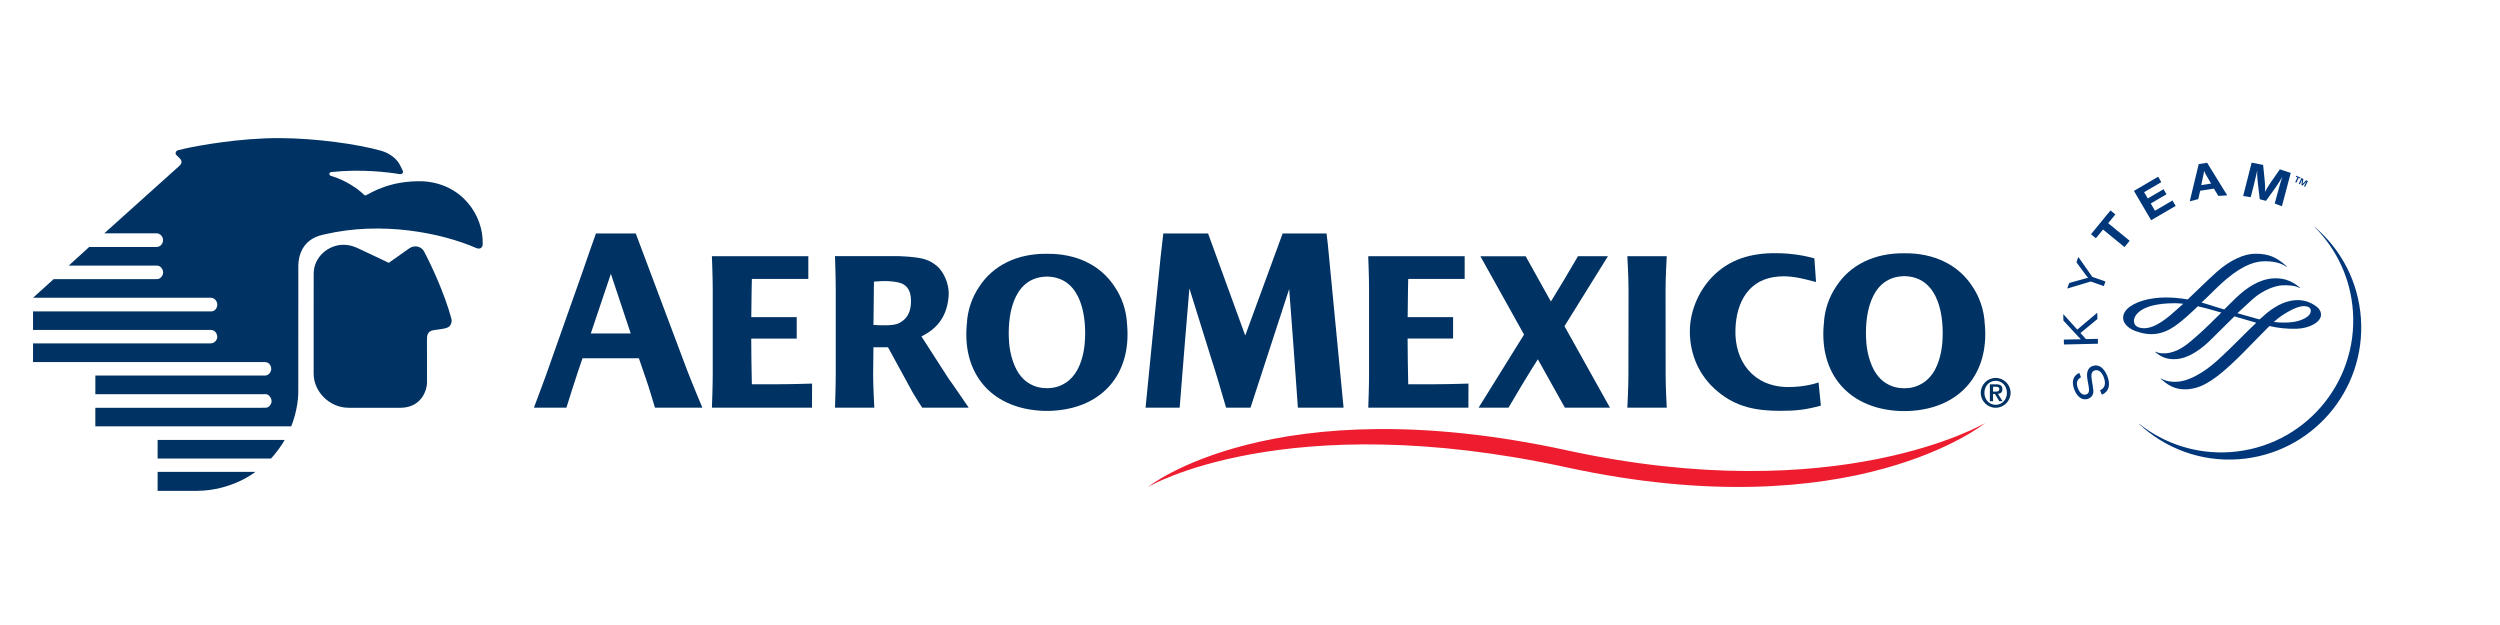 <?xml version="1.0" encoding="utf-8"?>
<!-- Generator: Adobe Illustrator 16.0.0, SVG Export Plug-In . SVG Version: 6.00 Build 0)  -->
<!DOCTYPE svg PUBLIC "-//W3C//DTD SVG 1.1//EN" "http://www.w3.org/Graphics/SVG/1.1/DTD/svg11.dtd">
<svg version="1.1" id="Layer_1" xmlns="http://www.w3.org/2000/svg" xmlns:xlink="http://www.w3.org/1999/xlink" x="0px" y="0px"
	 width="128px" height="32px" viewBox="0 0 128 32" enable-background="new 0 0 128 32" xml:space="preserve">
<g>
	<polygon fill="#00377B" points="117.63,9.079 117.545,9.042 117.564,8.995 117.793,9.099 117.773,9.146 117.687,9.106 
		117.576,9.354 117.517,9.328 	"/>
	<polygon fill="#00377B" points="117.839,9.116 117.932,9.162 117.893,9.416 117.895,9.416 118.07,9.23 118.163,9.276 
		118.022,9.566 117.965,9.539 118.084,9.3 118.082,9.3 117.889,9.501 117.831,9.474 117.87,9.195 117.868,9.195 117.752,9.436 
		117.696,9.408 	"/>
	<path fill="#00377B" d="M118.526,11.631l-0.006,0.007c1.105,1.11,1.833,2.609,1.949,4.296c0.263,3.724-2.546,6.953-6.27,7.213
		c-1.75,0.122-3.392-0.435-4.665-1.442l-0.008,0.008c1.323,1.234,3.135,1.937,5.08,1.801c3.726-0.261,6.532-3.491,6.273-7.215
		C120.748,14.415,119.857,12.768,118.526,11.631"/>
	<path fill="#00377B" d="M106.547,19.316c-0.214,0.119-0.263,0.301-0.152,0.579c0.101,0.254,0.263,0.364,0.431,0.295
		c0.136-0.053,0.16-0.171,0.103-0.478l-0.023-0.117c-0.056-0.301-0.065-0.431-0.03-0.559c0.038-0.145,0.119-0.241,0.247-0.29
		c0.307-0.122,0.593,0.066,0.767,0.496c0.186,0.467,0.087,0.816-0.276,0.967l-0.091-0.228c0.253-0.109,0.315-0.346,0.182-0.685
		c-0.112-0.274-0.288-0.396-0.473-0.324c-0.147,0.061-0.184,0.198-0.128,0.512l0.021,0.132l0.02,0.115
		c0.04,0.232,0.046,0.316,0.022,0.414c-0.03,0.123-0.109,0.213-0.235,0.265c-0.288,0.113-0.563-0.056-0.719-0.442
		c-0.166-0.419-0.077-0.732,0.247-0.877L106.547,19.316z"/>
	<polygon fill="#00377B" points="106.356,16.875 107.38,16.011 107.388,16.332 106.519,17.051 106.802,17.361 107.41,17.349 
		107.416,17.599 105.674,17.638 105.668,17.387 106.353,17.372 106.447,17.373 106.537,17.37 106.478,17.308 106.418,17.247 
		105.647,16.414 105.64,16.082 	"/>
	<path fill="#00377B" d="M107.127,14.177l0.672,0.236l-0.083,0.236l-0.672-0.236l-1.204,0.362l0.103-0.287l0.746-0.208l0.093-0.027
		c0.036-0.011,0.062-0.015,0.127-0.028c-0.058-0.068-0.071-0.086-0.135-0.171l-0.46-0.625l0.097-0.273L107.127,14.177z"/>
	<polygon fill="#00377B" points="108.307,10.978 107.939,11.427 109.039,12.328 108.774,12.651 107.675,11.752 107.309,12.198 
		107.058,11.993 108.058,10.773 	"/>
	<polygon fill="#00377B" points="110.659,9.325 109.778,9.84 109.966,10.16 110.773,9.688 110.926,9.946 110.12,10.418 
		110.333,10.789 111.231,10.265 111.394,10.543 110.138,11.276 109.257,9.773 110.497,9.048 	"/>
	<path fill="#00377B" d="M114.034,10.002l-0.456,0.029l-0.225-0.375l-0.703,0.11l-0.102,0.43l-0.433,0.111l0.459-1.905l0.431-0.068
		L114.034,10.002z M113.035,9.104c-0.095-0.16-0.133-0.231-0.186-0.354c-0.016,0.125-0.034,0.217-0.075,0.397l-0.071,0.332
		l0.506-0.081L113.035,9.104z"/>
	<path fill="#00377B" d="M116.833,10.561l-0.367-0.14l0.141-0.519c0.016-0.06,0.037-0.144,0.067-0.248
		c0.029-0.11,0.055-0.197,0.072-0.259c0.024-0.07,0.046-0.143,0.069-0.219l0.042-0.123c-0.103,0.177-0.145,0.236-0.237,0.382
		c-0.041,0.061-0.077,0.114-0.106,0.158l-0.496,0.691l-0.318-0.083l-0.099-0.833c-0.008-0.041-0.012-0.103-0.018-0.185
		c-0.006-0.111-0.012-0.193-0.014-0.25c-0.004-0.047-0.002-0.118-0.002-0.211l-0.042,0.21c-0.053,0.229-0.074,0.328-0.144,0.603
		l-0.145,0.562l-0.387-0.061l0.435-1.707l0.588,0.114l0.081,0.808c0.024,0.189,0.026,0.347,0.019,0.572
		c0.064-0.13,0.089-0.171,0.165-0.29c0.05-0.079,0.096-0.146,0.133-0.205l0.46-0.66l0.556,0.189L116.833,10.561z"/>
	<path fill="#00377B" d="M113.501,13.918c-0.211,0.186-0.63,0.587-1.035,0.976l-0.458,0.439c-0.373-0.069-0.742-0.102-1.124-0.102
		c-0.851,0-1.627,0.235-1.98,0.596c-0.137,0.14-0.204,0.29-0.2,0.447c0.008,0.411,0.48,0.618,0.622,0.673
		c0.755,0.279,1.387,0.199,2.053-0.267c0.367-0.257,0.808-0.669,1.153-0.999c0.269,0.062,0.573,0.141,0.898,0.237l0.303,0.087
		c-0.392,0.386-0.792,0.79-1.165,1.119l-0.028,0.024c-0.518,0.459-0.893,0.788-1.434,0.909c-0.38,0.084-0.65,0.003-0.739-0.052
		c-0.008,0.001-0.021,0.018-0.021,0.018c0.314,0.257,0.608,0.404,1.12,0.36c0.486-0.043,1.047-0.349,1.622-0.886l0.771-0.76
		l0.544-0.539c0,0.004,1.096,0.321,1.096,0.321c0.01,0.002,0.021,0.006,0.021,0.006c-0.012,0-0.677,0.662-0.677,0.662l-0.585,0.578
		c-0.597,0.58-0.923,0.883-1.271,1.128c-0.578,0.408-1.07,0.623-1.509,0.652c-0.223,0.015-0.547,0-0.819-0.16
		c-0.012-0.004-0.028,0.012-0.028,0.012c0.295,0.254,0.656,0.556,1.278,0.537c0.703-0.019,1.325-0.358,2.295-1.249
		c0.442-0.406,0.881-0.859,1.269-1.261l0.721-0.73c0.477,0.106,0.898,0.148,1.367,0.139c0.684-0.013,1.268-0.34,1.275-0.713
		c0.004-0.276-0.223-0.424-0.357-0.512c-0.112-0.073-0.418-0.243-0.839-0.243c-0.514,0-1.047,0.227-1.589,0.672l-0.361,0.317
		c0.004-0.002-0.132-0.035-0.132-0.035l-1.004-0.282c0.297-0.275,0.55-0.513,0.776-0.714c0.55-0.489,1.155-0.689,1.512-0.714
		c0.256-0.016,0.709,0.006,0.895,0.139c0.008-0.003,0.02-0.021,0.02-0.021c-0.494-0.423-0.921-0.478-1.274-0.478
		c-0.346,0-0.902,0.111-1.584,0.638c-0.278,0.216-0.64,0.576-1.019,0.958c0-0.003-0.508-0.156-0.508-0.156l-0.123-0.04
		c0,0-0.531-0.161-0.533-0.161c0.012,0,0.305-0.285,0.305-0.285c0.359-0.354,0.699-0.687,0.964-0.909
		c0.962-0.809,1.568-0.916,1.989-0.917c0.462-0.001,0.827,0.093,1.09,0.283c0.006-0.002,0.02-0.02,0.02-0.02
		c-0.539-0.487-0.93-0.645-1.6-0.649C114.894,12.988,114.188,13.317,113.501,13.918 M109.721,16.803
		c-0.313-0.021-0.464-0.148-0.464-0.389c0-0.031,0.02-0.793,1.768-0.881c0.199-0.011,0.423-0.018,0.761,0.021
		c-0.015,0.003-0.196,0.171-0.196,0.171l-0.11,0.099C111.056,16.206,110.351,16.845,109.721,16.803 M116.794,16.183
		c0.502-0.338,0.921-0.519,1.179-0.51c0.156,0.006,0.34,0.052,0.34,0.241c0,0.195-0.186,0.359-0.551,0.489
		c-0.318,0.113-0.808,0.143-1.343,0.083C116.564,16.353,116.688,16.253,116.794,16.183"/>
	<line fill="#00377B" x1="113.327" y1="16.561" x2="113.327" y2="17.078"/>
	<path fill="#003263" d="M17.585,12.534c0.359,0.003,0.606,0.112,0.806,0.206c0.416,0.197,0.903,0.424,1.515,0.717
		c0,0.003,0.986-0.699,1.039-0.734c0.334-0.23,0.657-0.056,0.762,0.142c0.368,0.692,1.045,2.133,1.404,3.449
		c0.042,0.159-0.008,0.406-0.256,0.479c-0.14,0.042-0.387,0.077-0.644,0.11c-0.358,0.044-0.35,0.331-0.35,0.507
		c0,0.216,0.002,1.671,0.002,2.166c0.009,0.309-0.224,1.304-1.376,1.303c-0.078,0-2.641,0-2.629-0.001
		c-0.994,0.005-1.794-0.834-1.799-1.729c0-0.589,0-4.681,0.001-5.141C16.064,13.121,16.861,12.523,17.585,12.534"/>
	<path fill="#003263" d="M13.427,20.878H4.881v0.949H14.91c0,0,0.362-0.84,0.362-1.769c0-0.049,0.002-6.443,0.002-6.443
		c0-0.509,0.207-1.366,1.251-1.594c0.029-0.006,0.058-0.012,0.087-0.02c2.961-0.697,6.012-0.062,7.73,0.681
		c0.312,0.149,0.382-0.098,0.372-0.203c0.038-1.448-1.064-3.1-3.089-3.198C19.981,9.243,19.069,9.835,18.733,10
		c-0.025,0.012-0.067,0.007-0.104-0.037c-0.303-0.299-0.951-0.746-1.679-0.957c-0.109-0.021-0.12-0.182,0.006-0.196
		c1.557-0.167,2.92,0.009,3.488,0.102c0.131,0.023,0.229-0.055,0.176-0.175c-0.039-0.092-0.072-0.135-0.137-0.277
		c-0.14-0.296-0.505-0.613-0.973-0.743c-1.223-0.341-3.307-0.634-5.163-0.646c-2.091-0.013-4.293,0.405-4.85,0.529
		C9.365,7.628,9.177,7.676,9.144,7.684c-0.152,0.03-0.188,0.173-0.122,0.245c0.041,0.046,0.155,0.143,0.211,0.21
		c0.068,0.087,0.101,0.209-0.031,0.337l-3.864,3.472h2.644l0.031-0.002c0.172-0.004,0.334,0.153,0.336,0.35
		c0.001,0.179-0.143,0.347-0.323,0.347l-0.022,0.002H4.568l-1.051,0.954h4.498l0.024-0.002c0.177,0.002,0.314,0.186,0.313,0.351
		c-0.002,0.156-0.132,0.344-0.313,0.344H8.012H2.746l-1.053,0.952h9.084l0.028,0.002c0.18,0,0.318,0.184,0.321,0.343
		c0.002,0.188-0.129,0.356-0.313,0.355l-0.024-0.002H1.692v0.949h9.076l0.029,0.001c0.208,0.002,0.328,0.19,0.327,0.363
		c0,0.156-0.152,0.326-0.333,0.326l-0.024,0.001H1.693L1.69,18.538h11.852l0.028-0.001c0.196,0.006,0.323,0.175,0.317,0.358
		c-0.005,0.161-0.139,0.334-0.317,0.334l-0.024-0.001H4.882v0.954h8.545l0.179-0.001c0.162,0,0.299,0.199,0.299,0.359
		c0,0.162-0.141,0.337-0.302,0.337H13.427z"/>
	<path fill="#003263" d="M8.071,24.16L8.07,25.131c0,0,1.285,0.005,2.017,0c1.806-0.011,2.99-0.971,2.99-0.971H8.071z"/>
	<path fill="#003263" d="M8.071,22.523L8.07,23.476h5.802c0.268-0.271,0.612-0.769,0.702-0.951L8.071,22.523z"/>
	<path fill="#003263" d="M101.626,16.648c-0.002-0.018-0.004-0.036-0.006-0.052c-0.033-0.739-0.278-1.4-0.622-1.913
		c-0.719-1.128-1.981-1.734-3.498-1.715c-1.517-0.02-2.779,0.587-3.498,1.715c-0.344,0.513-0.591,1.174-0.622,1.913
		c-0.002,0.016-0.004,0.034-0.006,0.052c-0.208,2.475,1.236,4.187,3.695,4.383c0.145,0.012,0.288,0.017,0.431,0.015
		c0.141,0.002,0.284-0.003,0.431-0.015C100.39,20.835,101.832,19.123,101.626,16.648 M97.689,19.87
		c-0.065,0.006-0.128,0.008-0.189,0.008s-0.124-0.002-0.191-0.008c-0.359-0.034-0.645-0.161-0.903-0.361
		c-0.074-0.061-0.147-0.13-0.217-0.211c-0.379-0.428-0.583-1.153-0.63-1.728c-0.113-1.338,0.156-3.292,1.797-3.424
		c0.044-0.004,0.085-0.006,0.125-0.007c0.008,0.001,0.014,0,0.02,0s0.014,0.001,0.02,0c0.04,0.001,0.081,0.003,0.123,0.007
		c1.643,0.132,1.912,2.086,1.801,3.424c-0.049,0.574-0.232,1.287-0.63,1.728c-0.073,0.081-0.145,0.15-0.219,0.211
		C98.334,19.709,98.027,19.844,97.689,19.87"/>
	<path fill="#003263" d="M85.277,14.807c0-0.613,0.06-1.688,0.06-1.688h-0.002h-2.013H83.32c0,0,0.061,1.075,0.061,1.688
		l-0.006,4.409c0,0.613-0.055,1.656-0.055,1.656h0.004h2.009h0.004c0,0-0.056-1.043-0.056-1.656L85.277,14.807z"/>
	<path fill="#003263" d="M73.503,19.673c-0.423,0-0.976,0-1.402,0.002c-0.018-0.779-0.027-1.532-0.031-2.217v-0.104v-0.001v-0.019
		h2.328v-1.096h-2.326c0.008-1.182,0.029-1.957,0.029-1.957l2.89-0.001v-1.164c-2.019,0.006-4.938,0-4.938,0
		s0.043,1.071,0.043,1.683V19.2c0,0.561-0.035,1.513-0.041,1.671h5.127l0.004-1.232C75.186,19.639,74.177,19.673,73.503,19.673"/>
	<path fill="#003263" d="M39.896,19.673c-0.42,0-0.975,0-1.401,0.002c-0.019-0.779-0.028-1.532-0.031-2.216l-0.001-0.105h0.001
		v-0.019h2.328v-1.097h-2.326c0.008-1.182,0.03-1.956,0.03-1.956l2.89-0.002v-1.164c-2.02,0.007-4.937,0-4.937,0
		s0.043,1.071,0.043,1.683V19.2c0,0.561-0.036,1.513-0.042,1.671h5.125l0.004-1.232C41.579,19.639,40.57,19.673,39.896,19.673"/>
	<path fill="#003263" d="M80.101,16.7l2.224-3.581h-1.541l-0.012,0.033c-0.468,0.806-1.049,1.781-1.277,2.139l-0.091,0.145
		l-1.29-2.316h-2.319l2.236,4.01l-2.327,3.743h1.531c0.993-1.696,1.503-2.478,1.503-2.478l1.383,2.478h2.309L80.101,16.7z"/>
	<path fill="#003263" d="M91.564,19.816c-1.794,0-2.76-1.319-2.71-2.941c0.041-1.414,0.689-2.616,2.229-2.719
		c0.589-0.04,1.071,0.063,1.898,0.284l-0.085-1.211c0,0-0.701-0.224-1.706-0.262c-1.278-0.049-2.434,0.198-3.358,1.048
		c-0.819,0.754-1.312,1.871-1.312,2.953c0,1.2,0.494,2.307,1.42,3.072c0.965,0.812,1.997,0.995,3.224,0.995
		c0.807,0,1.28-0.055,2.064-0.266l-0.118-1.19C92.945,19.639,92.378,19.816,91.564,19.816"/>
	<path fill="#003263" d="M65.671,11.955l2.248-0.001l0.062,0.519c0.502,5.179,0.81,8.401,0.81,8.401h-2.339l-0.23-3.21l-0.216-2.866
		l-1.979,6.073c-0.523,0.001-1.252,0-1.252,0s-0.626-2.159-0.742-2.461l-1.136-3.643c0,0-0.173,2.029-0.241,2.896
		c-0.136,1.739-0.257,3.21-0.257,3.21h-1.746c0,0,0.715-7.252,0.768-7.692c0.054-0.455,0.14-1.227,0.14-1.227h2.293l1.902,5.224
		L65.671,11.955z"/>
	<path fill="#003263" d="M57.71,16.658c-0.001-0.017-0.004-0.034-0.004-0.052c-0.033-0.736-0.278-1.395-0.621-1.904
		c-0.716-1.121-1.971-1.727-3.482-1.707c-1.511-0.02-2.766,0.586-3.482,1.707c-0.343,0.51-0.587,1.168-0.62,1.904
		c-0.003,0.018-0.004,0.035-0.006,0.052c-0.207,2.464,1.23,4.169,3.678,4.363c0.146,0.013,0.289,0.018,0.43,0.017
		c0.141,0.001,0.285-0.004,0.43-0.017C56.48,20.827,57.916,19.122,57.71,16.658 M53.792,19.866c-0.066,0.005-0.128,0.008-0.19,0.009
		c-0.062-0.001-0.124-0.002-0.189-0.009c-0.359-0.034-0.642-0.16-0.9-0.359c-0.073-0.061-0.146-0.131-0.216-0.211
		c-0.376-0.425-0.58-1.147-0.628-1.721c-0.111-1.331,0.157-3.277,1.792-3.407c0.042-0.004,0.083-0.006,0.123-0.007h0.019h0.02
		c0.041,0.001,0.081,0.003,0.123,0.007c1.637,0.13,1.904,2.076,1.792,3.407c-0.047,0.573-0.231,1.281-0.628,1.721
		c-0.071,0.08-0.143,0.15-0.216,0.211C54.433,19.706,54.127,19.839,53.792,19.866"/>
	<path fill="#003263" d="M35.961,20.871c-0.067-0.16-0.483-1.144-0.789-1.938l-2.621-6.978h-2.039c0,0-0.583,1.635-0.666,1.906
		l-1.913,5.411c-0.251,0.69-0.597,1.6-0.597,1.6h1.665c0,0,0.47-1.505,0.567-1.775l0.257-0.754h2.886l0.393,1.146
		c0.083,0.216,0.424,1.364,0.43,1.383H35.961z M30.249,17.074l0.972-2.888l0.055-0.169l1.017,3.057H30.249z"/>
	<path fill="#003263" d="M49.597,20.872c-0.482-0.692-0.66-0.979-1.029-1.488l-1.391-2.16c0.667-0.328,1.296-0.883,1.391-2.039
		c0.06-0.725-0.328-1.325-0.558-1.53c-0.334-0.297-0.662-0.418-1.125-0.473c-0.37-0.05-0.638-0.054-0.86-0.068h-3.274
		c0,0,0.039,1.074,0.039,1.687v4.385c0,0.613-0.039,1.686-0.039,1.686h2.014c0,0-0.06-1.072-0.06-1.686l0.015-1.407
		c0,0,0.438,0.002,0.746,0.002l1.276,2.336c0.172,0.299,0.418,0.669,0.476,0.757H49.597z M46.037,16.543
		c-0.302,0.156-0.98,0.113-1.316,0.093l0.025-2.217l0.188-0.013c0.617-0.05,1.067,0.035,1.253,0.116
		c0.276,0.124,0.44,0.386,0.455,0.822C46.665,15.996,46.417,16.346,46.037,16.543"/>
	<path fill="#003263" d="M101.415,20.113c0-0.421,0.342-0.763,0.763-0.763c0.42,0,0.764,0.342,0.764,0.763s-0.344,0.764-0.764,0.764
		C101.757,20.877,101.415,20.534,101.415,20.113 M102.754,20.113c0-0.357-0.257-0.616-0.576-0.616c-0.32,0-0.577,0.259-0.577,0.616
		s0.257,0.614,0.577,0.614C102.497,20.728,102.754,20.471,102.754,20.113 M101.883,19.677h0.322c0.207,0,0.318,0.073,0.318,0.255
		c0,0.148-0.083,0.221-0.226,0.231l0.231,0.379h-0.164l-0.224-0.372h-0.097v0.372h-0.162V19.677z M102.045,20.049h0.141
		c0.095,0,0.178-0.014,0.178-0.131c0-0.101-0.095-0.117-0.176-0.117h-0.143V20.049z"/>
	<path fill="#ED1C2E" d="M80.217,23.055c-15.031-3.271-21.44,1.875-21.44,1.875s6.996-4.14,21.432-1.002
		c14.729,3.201,21.437-2.272,21.437-2.272S94.166,26.09,80.217,23.055"/>
</g>
</svg>
